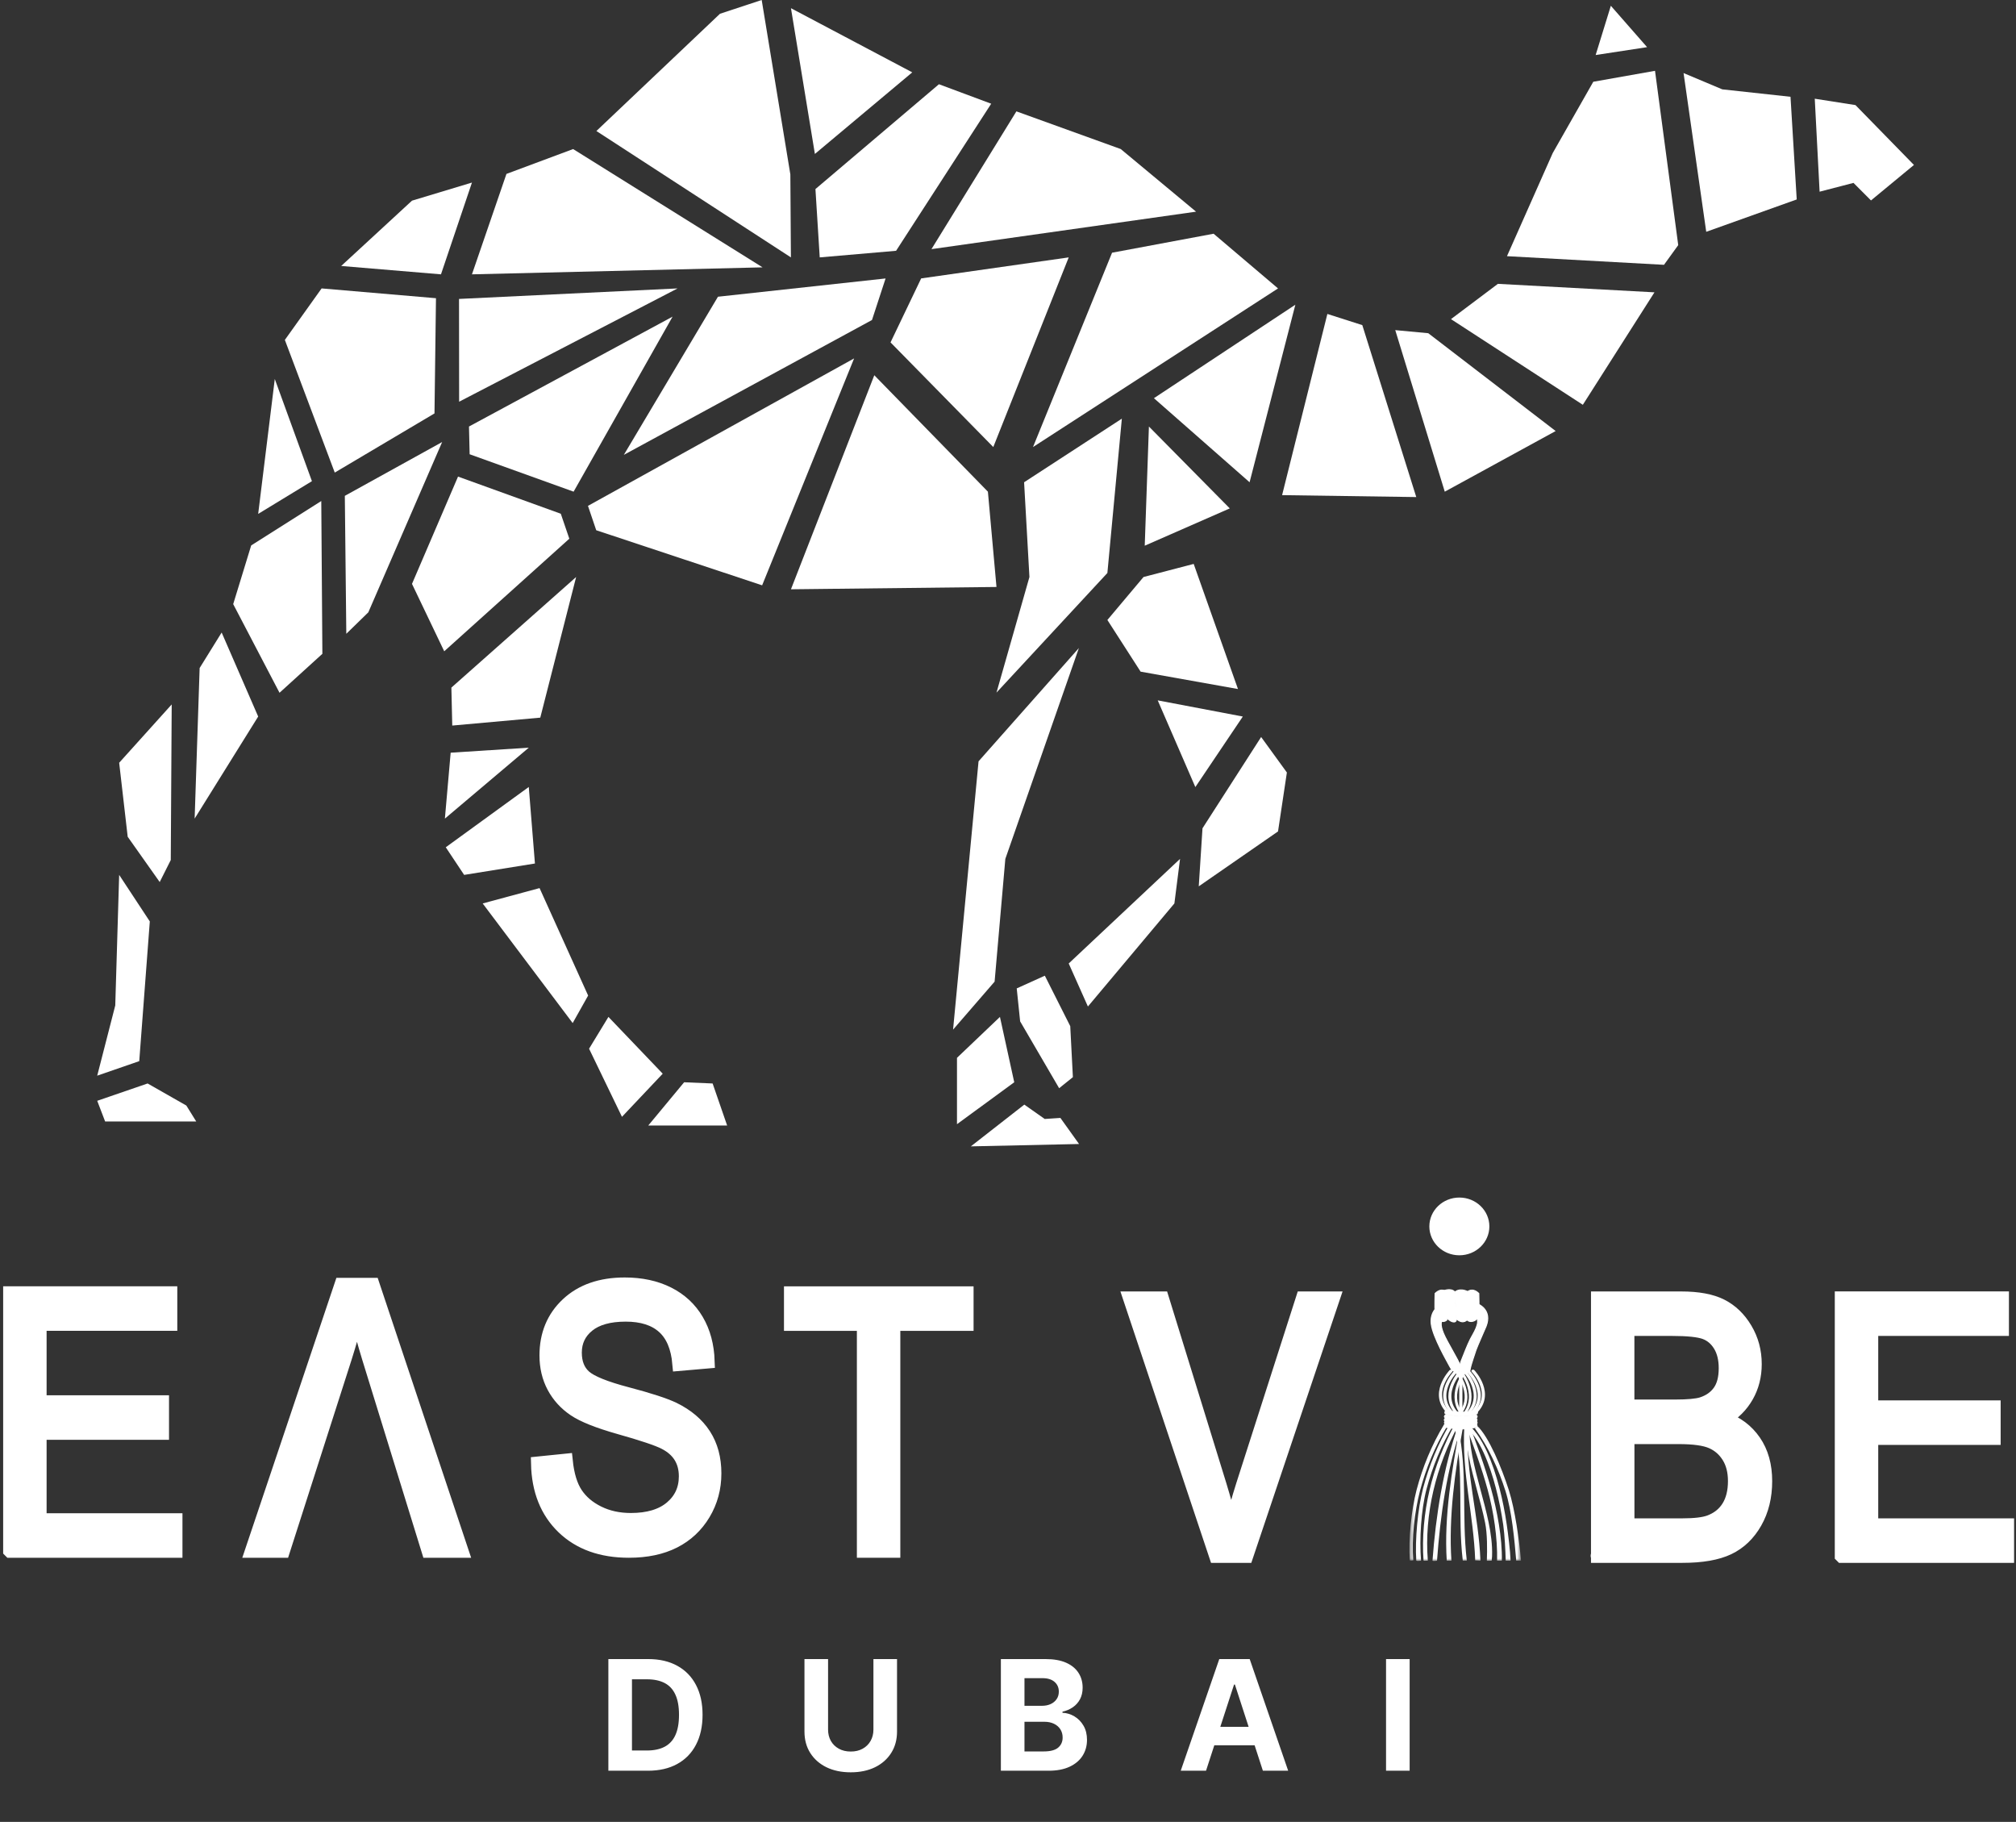 <svg xmlns="http://www.w3.org/2000/svg" fill="none" viewBox="0 0 394 356" height="356" width="394">
<rect x="0" y="0" width="394" height="356" fill="#333333" stroke="none"/>
<path fill="white" d="M126.631 346H118.896V324.182H126.695C128.889 324.182 130.778 324.619 132.362 325.492C133.946 326.359 135.164 327.605 136.016 329.232C136.876 330.858 137.305 332.804 137.305 335.07C137.305 337.342 136.876 339.295 136.016 340.929C135.164 342.562 133.939 343.816 132.341 344.69C130.75 345.563 128.847 346 126.631 346ZM123.509 342.048H126.439C127.803 342.048 128.95 341.806 129.88 341.323C130.817 340.833 131.521 340.077 131.989 339.054C132.465 338.024 132.703 336.696 132.703 335.07C132.703 333.457 132.465 332.14 131.989 331.117C131.521 330.094 130.821 329.342 129.891 328.859C128.96 328.376 127.813 328.134 126.45 328.134H123.509V342.048ZM170.699 324.182H175.312V338.351C175.312 339.942 174.932 341.334 174.172 342.527C173.419 343.72 172.365 344.651 171.008 345.318C169.651 345.979 168.071 346.309 166.267 346.309C164.456 346.309 162.872 345.979 161.516 345.318C160.159 344.651 159.105 343.72 158.352 342.527C157.599 341.334 157.222 339.942 157.222 338.351V324.182H161.835V337.957C161.835 338.788 162.017 339.526 162.379 340.173C162.748 340.819 163.267 341.327 163.934 341.696C164.602 342.065 165.379 342.25 166.267 342.25C167.162 342.25 167.94 342.065 168.6 341.696C169.268 341.327 169.783 340.819 170.145 340.173C170.514 339.526 170.699 338.788 170.699 337.957V324.182ZM195.607 346V324.182H204.343C205.948 324.182 207.287 324.42 208.359 324.896C209.432 325.371 210.238 326.032 210.778 326.877C211.317 327.715 211.587 328.681 211.587 329.775C211.587 330.627 211.417 331.376 211.076 332.023C210.735 332.662 210.266 333.187 209.67 333.599C209.08 334.004 208.406 334.292 207.646 334.462V334.675C208.477 334.711 209.254 334.945 209.979 335.379C210.71 335.812 211.303 336.419 211.758 337.2C212.212 337.974 212.44 338.898 212.44 339.97C212.44 341.128 212.152 342.161 211.577 343.07C211.009 343.972 210.167 344.686 209.052 345.212C207.937 345.737 206.563 346 204.929 346H195.607ZM200.22 342.229H203.981C205.266 342.229 206.204 341.984 206.793 341.494C207.383 340.996 207.678 340.336 207.678 339.512C207.678 338.908 207.532 338.376 207.241 337.914C206.95 337.452 206.534 337.09 205.994 336.827C205.462 336.565 204.826 336.433 204.087 336.433H200.22V342.229ZM200.22 333.312H203.64C204.272 333.312 204.833 333.202 205.323 332.982C205.82 332.754 206.211 332.435 206.495 332.023C206.786 331.611 206.932 331.117 206.932 330.542C206.932 329.754 206.651 329.118 206.09 328.635C205.536 328.152 204.748 327.911 203.725 327.911H200.22V333.312ZM235.702 346H230.759L238.291 324.182H244.235L251.757 346H246.813L241.348 329.168H241.178L235.702 346ZM235.393 337.424H247.069V341.025H235.393V337.424ZM275.496 324.182V346H270.883V324.182H275.496Z"></path>
<path stroke-miterlimit="10" stroke-width="2.766" stroke="white" fill="white" d="M2 302.994V252.726H33.267V258.659H7.725V274.023H31.649V279.956H7.725V297.069H34.277V303.002H2.008L2 302.994Z"></path>
<path stroke-miterlimit="10" stroke-width="2.766" stroke="white" fill="white" d="M72.815 251.077L90.159 303.002H83.764L72.114 265.285C71.22 262.357 70.442 259.522 69.772 256.787C69.078 259.645 68.285 262.473 67.391 265.285L55.294 303.002H49.276L66.736 251.077H72.808H72.815Z"></path>
<path stroke-miterlimit="10" stroke-width="2.766" stroke="white" fill="white" d="M105.16 285.981L110.553 285.434C110.838 288.2 111.493 290.358 112.518 291.899C113.535 293.44 114.991 294.68 116.887 295.62C118.782 296.56 120.917 297.022 123.29 297.022C126.695 297.022 129.338 296.229 131.226 294.642C133.106 293.054 134.054 290.997 134.054 288.462C134.054 286.983 133.715 285.688 133.029 284.579C132.343 283.469 131.311 282.568 129.932 281.859C128.552 281.15 125.571 280.148 120.994 278.862C116.918 277.706 114.013 276.55 112.287 275.379C110.561 274.208 109.22 272.736 108.257 270.941C107.302 269.145 106.816 267.119 106.816 264.854C106.816 260.785 108.196 257.457 110.954 254.876C113.712 252.294 117.426 251 122.103 251C125.316 251 128.129 251.609 130.54 252.818C132.952 254.028 134.824 255.769 136.15 258.027C137.483 260.292 138.191 262.951 138.292 266.017L132.79 266.495C132.505 263.228 131.48 260.801 129.716 259.229C127.951 257.649 125.478 256.864 122.288 256.864C119.052 256.864 116.579 257.557 114.876 258.936C113.173 260.315 112.325 262.111 112.325 264.299C112.325 266.333 112.95 267.913 114.198 269.03C115.446 270.147 118.251 271.287 122.612 272.428C126.88 273.553 129.878 274.531 131.604 275.356C134.239 276.643 136.234 278.33 137.583 280.418C138.931 282.506 139.601 285.003 139.601 287.9C139.601 290.774 138.893 293.393 137.475 295.759C136.057 298.124 134.131 299.92 131.704 301.152C129.269 302.385 126.333 303.002 122.905 303.002C117.557 303.002 113.289 301.468 110.114 298.409C106.94 295.35 105.275 291.213 105.16 285.981Z"></path>
<path stroke-miterlimit="10" stroke-width="2.766" stroke="white" fill="white" d="M168.848 303.002V258.667H154.601V252.734H188.889V258.667H174.573V303.002H168.856H168.848Z"></path>
<path fill="white" d="M148.863 0L140.713 2.688L116.556 25.598L154.572 50.294L154.464 34.081L148.863 0Z" clip-rule="evenodd" fill-rule="evenodd"></path>
<path fill="white" d="M159.259 30.082L154.583 1.602L178.289 14.138L159.259 30.082Z" clip-rule="evenodd" fill-rule="evenodd"></path>
<path fill="white" d="M112.009 29.125L149.035 52.24L92.237 53.605L98.978 33.984L112.009 29.125Z" clip-rule="evenodd" fill-rule="evenodd"></path>
<path fill="white" d="M92.237 35.672L80.518 39.209L66.681 51.971L86.184 53.605L92.237 35.672Z" clip-rule="evenodd" fill-rule="evenodd"></path>
<path fill="white" d="M62.854 56.357L85.206 58.271L84.915 80.784L65.424 92.341L55.672 66.42L62.854 56.357Z" clip-rule="evenodd" fill-rule="evenodd"></path>
<path fill="white" d="M53.704 74.054L60.961 94.019L50.458 100.415L53.704 74.054Z" clip-rule="evenodd" fill-rule="evenodd"></path>
<path fill="white" d="M49.092 106.576L62.789 97.9L63.004 127.756L54.629 135.367L45.576 118.047L49.092 106.576Z" clip-rule="evenodd" fill-rule="evenodd"></path>
<path fill="white" d="M67.681 123.842L67.391 96.889L86.41 86.374L71.982 119.649L67.681 123.842Z" clip-rule="evenodd" fill-rule="evenodd"></path>
<path fill="white" d="M43.319 123.595L50.458 140.012L38.04 159.955L39.018 130.529L43.319 123.595Z" clip-rule="evenodd" fill-rule="evenodd"></path>
<path fill="white" d="M33.557 137.646L23.29 149.043L24.956 163.503L31.213 172.351L33.374 168.051L33.557 137.646Z" clip-rule="evenodd" fill-rule="evenodd"></path>
<path fill="white" d="M23.29 170.954L29.278 180.049L27.214 207.346L19 210.185L22.526 196.466L23.29 170.954Z" clip-rule="evenodd" fill-rule="evenodd"></path>
<path fill="white" d="M28.848 211.711L19 215.097L20.548 219.14H38.352L36.417 216.022L28.848 211.711Z"></path>
<path fill="white" d="M80.518 114.091L86.818 127.261L111.266 105.264L109.6 100.383L89.516 93.126L80.518 114.091Z"></path>
<path fill="white" d="M88.216 134.357L112.599 112.747L105.59 140.227L88.388 141.775L88.216 134.357Z"></path>
<path fill="white" d="M88.076 147.076L103.342 146.097L86.947 159.956L88.076 147.076Z"></path>
<path fill="white" d="M87.119 165.557L103.342 153.774L104.546 168.729L90.71 170.954L87.119 165.557Z"></path>
<path fill="white" d="M94.333 176.534L105.45 173.534L114.943 194.531L111.922 199.907L94.333 176.534Z"></path>
<path fill="white" d="M118.91 198.703L115.126 204.917L121.555 218.227L129.521 209.798L118.91 198.703Z" clip-rule="evenodd" fill-rule="evenodd"></path>
<path fill="white" d="M126.694 219.925L133.704 211.475L139.273 211.711L142.111 219.925H126.694Z" clip-rule="evenodd" fill-rule="evenodd"></path>
<path fill="white" d="M116.524 103.609L148.949 114.371L166.925 70.033L114.911 98.846L116.524 103.609Z" clip-rule="evenodd" fill-rule="evenodd"></path>
<path fill="white" d="M89.731 78.494L89.71 58.411L132.424 56.357L89.731 78.494Z" clip-rule="evenodd" fill-rule="evenodd"></path>
<path fill="white" d="M112.105 96.072L91.785 88.761L91.656 83.343L131.446 61.873L112.105 96.072Z" clip-rule="evenodd" fill-rule="evenodd"></path>
<path fill="white" d="M121.921 88.879L140.316 57.98L173.075 54.411L170.419 62.528L121.921 88.879Z" clip-rule="evenodd" fill-rule="evenodd"></path>
<path fill="white" d="M160.205 50.294L159.367 36.941L183.503 16.46L193.717 20.266L175.128 49.004L160.205 50.294Z" clip-rule="evenodd" fill-rule="evenodd"></path>
<path fill="white" d="M154.583 115.145L170.87 73.323L193.072 96.072L194.749 114.693L154.583 115.145Z" clip-rule="evenodd" fill-rule="evenodd"></path>
<path fill="white" d="M198.641 21.761L219.036 29.125L233.754 41.36L182.041 48.681L198.641 21.761Z" clip-rule="evenodd" fill-rule="evenodd"></path>
<path fill="white" d="M174.042 66.904L180.03 54.401L208.865 50.294L194.125 87.353L174.042 66.904Z" clip-rule="evenodd" fill-rule="evenodd"></path>
<path fill="white" d="M217.337 49.38L237.183 45.671L249.773 56.358L201.887 87.353L217.337 49.38Z" clip-rule="evenodd" fill-rule="evenodd"></path>
<path fill="white" d="M200.146 94.234L219.25 81.806L216.423 111.962L194.749 135.335L201.189 112.747L200.146 94.234Z" clip-rule="evenodd" fill-rule="evenodd"></path>
<path fill="white" d="M253.16 59.54L225.518 77.806L244.215 94.234L253.16 59.54Z" clip-rule="evenodd" fill-rule="evenodd"></path>
<path fill="white" d="M250.569 96.75L259.417 61.346L266.244 63.529L276.791 97.126L250.569 96.75Z" clip-rule="evenodd" fill-rule="evenodd"></path>
<path fill="white" d="M282.36 96.073L272.684 64.507L279.134 65.109L304.034 84.225L282.36 96.073Z" clip-rule="evenodd" fill-rule="evenodd"></path>
<path fill="white" d="M309.344 79.096L283.574 62.357L292.745 55.465L323.342 57.121L309.344 79.096Z" clip-rule="evenodd" fill-rule="evenodd"></path>
<path fill="white" d="M294.519 50.057L303.464 29.899L311.388 15.976L323.45 13.837L327.987 47.897L325.203 51.745L294.519 50.057Z" clip-rule="evenodd" fill-rule="evenodd"></path>
<path fill="white" d="M333.46 45.294L329.03 14.277L336.599 17.46L349.93 18.911L351.145 38.973L333.46 45.294Z" clip-rule="evenodd" fill-rule="evenodd"></path>
<path fill="white" d="M355.617 37.457L354.671 19.288L362.627 20.535L374.055 32.232L365.659 39.166L362.24 35.737L355.617 37.457Z" clip-rule="evenodd" fill-rule="evenodd"></path>
<path fill="white" d="M311.849 10.752L321.902 9.214L314.817 1.129L311.849 10.752Z" clip-rule="evenodd" fill-rule="evenodd"></path>
<path fill="white" d="M223.723 106.63L224.54 83.343L240.344 99.341L223.723 106.63Z" clip-rule="evenodd" fill-rule="evenodd"></path>
<path fill="white" d="M210.854 126.627L191.244 148.763L186.266 201.186L194.383 191.811L196.479 167.825L210.854 126.627Z" clip-rule="evenodd" fill-rule="evenodd"></path>
<path fill="white" d="M195.426 198.703L187.03 206.701V219.667L198.221 211.475L195.426 198.703Z" clip-rule="evenodd" fill-rule="evenodd"></path>
<path fill="white" d="M189.738 224L200.188 215.84L204.177 218.646L207.241 218.442L210.886 223.538L189.738 224Z" clip-rule="evenodd" fill-rule="evenodd"></path>
<path fill="white" d="M233.291 110.189L223.486 112.747L216.423 121.144L222.916 131.239L241.946 134.637L233.291 110.189Z" clip-rule="evenodd" fill-rule="evenodd"></path>
<path fill="white" d="M226.26 136.851L242.892 140.012L233.614 153.795L226.26 136.851Z" clip-rule="evenodd" fill-rule="evenodd"></path>
<path fill="white" d="M246.473 144.011L235.012 161.847L234.281 173.19L249.773 162.46L251.504 150.945L246.473 144.011Z" clip-rule="evenodd" fill-rule="evenodd"></path>
<path fill="white" d="M230.625 167.825L229.518 176.534L212.617 196.671L208.865 188.263L230.625 167.825Z" clip-rule="evenodd" fill-rule="evenodd"></path>
<path fill="white" d="M204.199 190.65L198.705 193.133L199.372 199.573L206.994 212.636L209.682 210.475L209.166 200.508L204.199 190.65Z" clip-rule="evenodd" fill-rule="evenodd"></path>
<path stroke-miterlimit="10" stroke-width="2.766" stroke="white" fill="white" d="M237.678 304L220.889 253.732H227.076L238.356 290.246C239.219 293.082 239.975 295.825 240.622 298.475C241.292 295.709 242.063 292.966 242.926 290.246L254.637 253.732H260.462L243.557 304H237.678Z"></path>
<mask height="81" width="23" y="224" x="275" maskUnits="userSpaceOnUse" style="mask-type:luminance" id="mask0_4168_39343">
<path fill="white" d="M297.254 224H275.462V305H297.254V224Z"></path>
</mask>
<g mask="url(#mask0_4168_39343)">
<path fill="white" d="M296.317 304.947C296.54 304.893 297.014 304.986 297.255 304.947C296.906 300.892 296.112 295.078 294.88 291.161C293.487 286.828 290.979 280.737 288.711 278.624C288.666 278.586 288.648 278.778 288.488 278.871C288.327 278.971 288.229 279.087 288.265 279.133C290.961 282.849 292.844 287.044 294.219 291.323C295.46 295.24 295.987 300.892 296.326 304.947H296.317Z"></path>
<path fill="white" d="M288.113 280.606C288.836 281.616 289.425 282.711 289.943 283.829C290.979 286.072 291.728 288.424 292.353 290.799C292.969 293.174 293.443 295.579 293.791 297.993C294.067 299.936 294.219 303.004 294.273 304.947C294.496 304.917 294.987 304.963 295.219 304.947C295.157 302.997 294.755 299.859 294.478 297.931C294.121 295.494 293.648 293.073 293.023 290.668C292.398 288.27 291.63 285.887 290.577 283.59C290.041 282.441 289.434 281.315 288.675 280.259C287.916 279.21 287.006 278.2 285.783 277.506C285.72 277.475 285.595 277.568 285.506 277.722C285.417 277.876 285.39 278.023 285.434 278.054C286.515 278.655 287.372 279.596 288.095 280.598L288.113 280.606Z"></path>
<path fill="white" d="M291.532 304.947C291.336 304.94 290.577 305.001 290.586 304.947C290.666 302.796 290.684 299.697 290.246 297.553C289.809 295.402 289.229 293.274 288.648 291.138C288.077 289.002 287.497 286.859 287.068 284.677C286.649 282.502 286.372 280.274 286.533 278.054C286.533 278 286.693 277.969 286.89 277.984C287.077 278 287.238 278.061 287.229 278.115C287.077 280.259 287.345 282.433 287.756 284.584C288.175 286.735 288.747 288.864 289.318 291.007C289.889 293.143 290.479 295.286 290.925 297.461C291.371 299.635 291.684 301.848 291.603 304.076C291.603 304.13 291.532 304.963 291.532 304.963V304.947Z"></path>
<path fill="white" d="M289.327 304.947C289.014 296.011 286.345 287.676 286.872 278.832C286.872 278.778 286.72 278.717 286.533 278.701C286.345 278.686 286.184 278.724 286.184 278.778C285.658 287.746 287.997 296.057 288.309 304.886C288.541 304.893 289.104 304.932 289.336 304.94L289.327 304.947Z"></path>
<path fill="white" d="M285.881 304.947C284.836 296.057 286.167 287.761 284.301 279.056C284.292 279.002 284.435 278.925 284.622 278.886C284.81 278.848 284.97 278.871 284.979 278.925C286.854 287.753 285.64 296.15 286.666 304.932C286.434 304.963 286.095 304.909 285.872 304.947H285.881Z"></path>
<path fill="white" d="M277.721 304.947C277.391 300.722 277.721 295.101 278.783 291.007C279.953 286.604 281.694 282.341 284.069 278.408C284.095 278.362 283.988 278.246 283.819 278.154C283.649 278.061 283.488 278.03 283.461 278.077C281.051 282.071 279.292 286.381 278.114 290.837C277.078 294.839 276.525 300.784 276.793 304.947C277.051 305.078 277.444 304.947 277.73 304.947H277.721Z"></path>
<path fill="white" d="M276.203 304.886C275.873 300.66 276.453 295.41 277.516 291.315C278.685 286.913 280.426 282.649 282.801 278.717C282.828 278.67 282.72 278.555 282.551 278.462C282.381 278.37 282.221 278.339 282.194 278.385C279.783 282.379 278.025 286.689 276.846 291.146C275.811 295.147 275.266 300.707 275.525 304.878C275.784 305.009 275.971 304.886 276.203 304.886Z"></path>
<path fill="white" d="M292.594 304.947C292.773 304.94 293.469 304.947 293.514 304.947C293.612 300.498 292.585 295.194 291.407 290.891C290.193 286.496 288.595 282.209 286.988 277.946C286.97 277.892 286.8 277.892 286.622 277.946C286.443 278 286.309 278.092 286.327 278.146C287.934 282.41 289.532 286.681 290.729 291.038C291.907 295.325 292.693 300.568 292.585 304.947H292.594Z"></path>
<path fill="white" d="M283.658 304.947C283.104 296.358 284.354 287.445 285.881 279.071C285.89 279.017 285.765 278.94 285.604 278.894C285.443 278.848 285.301 278.863 285.292 278.917C283.756 287.291 282.203 296.265 282.747 304.947C282.944 304.947 283.444 304.947 283.649 304.947H283.658Z"></path>
<path fill="white" d="M280.846 304.947C281.48 296.242 282.747 287.013 285.64 278.763C285.658 278.709 285.524 278.616 285.345 278.562C285.167 278.501 284.997 278.501 284.979 278.555C282.069 286.843 280.596 296.235 279.962 304.955C280.185 305.078 280.846 304.955 280.846 304.955V304.947Z"></path>
<path fill="white" d="M279.051 304.947C278.319 295.841 280.676 286.435 285.068 278.377C285.095 278.323 284.979 278.215 284.81 278.138C284.64 278.054 284.47 278.03 284.444 278.084C282.194 282.24 280.444 286.651 279.373 291.215C278.355 295.533 277.882 300.506 278.212 304.947C278.283 305.001 278.891 304.932 279.06 304.947H279.051Z"></path>
<path fill="white" d="M283.14 276.319C283.051 276.319 282.97 276.288 282.908 276.226C278.899 272.356 283.256 267.783 283.301 267.737C283.417 267.621 283.613 267.606 283.747 267.706C283.881 267.806 283.899 267.976 283.783 268.092C283.774 268.099 282.738 269.179 282.185 270.682C281.453 272.656 281.855 274.399 283.381 275.871C283.497 275.987 283.488 276.157 283.354 276.257C283.292 276.303 283.22 276.326 283.14 276.326V276.319Z"></path>
<path fill="white" d="M283.979 276.519C283.89 276.519 283.81 276.488 283.747 276.427C279.739 272.556 284.095 267.984 284.14 267.937C284.256 267.822 284.452 267.806 284.586 267.907C284.72 268.007 284.738 268.177 284.622 268.292C284.613 268.3 283.578 269.379 283.024 270.883C282.292 272.857 282.694 274.599 284.22 276.072C284.336 276.188 284.327 276.357 284.194 276.457C284.131 276.504 284.06 276.527 283.979 276.527V276.519Z"></path>
<path fill="white" d="M284.881 276.619C284.801 276.619 284.72 276.589 284.658 276.527C280.89 272.656 284.979 268.084 285.024 268.038C285.131 267.922 285.318 267.907 285.443 268.007C285.568 268.107 285.586 268.277 285.479 268.392C285.47 268.4 284.497 269.48 283.979 270.983C283.292 272.957 283.676 274.7 285.104 276.172C285.211 276.288 285.202 276.457 285.077 276.558C285.024 276.604 284.952 276.627 284.881 276.627V276.619Z"></path>
<path fill="white" d="M285.8 276.72C285.729 276.72 285.667 276.689 285.613 276.627C282.426 272.756 285.89 268.184 285.925 268.138C286.015 268.022 286.175 268.007 286.283 268.107C286.39 268.207 286.399 268.377 286.318 268.493C286.318 268.5 285.488 269.58 285.051 271.083C284.47 273.057 284.792 274.8 285.997 276.272C286.086 276.388 286.077 276.558 285.979 276.658C285.934 276.704 285.872 276.727 285.809 276.727L285.8 276.72Z"></path>
<path fill="white" d="M288.291 276.303C288.381 276.303 288.461 276.272 288.523 276.211C292.532 272.34 288.175 267.768 288.131 267.722C288.015 267.606 287.818 267.59 287.684 267.691C287.55 267.791 287.532 267.961 287.649 268.076C287.657 268.084 288.693 269.163 289.247 270.667C289.979 272.641 289.577 274.383 288.05 275.856C287.934 275.972 287.943 276.141 288.077 276.242C288.14 276.288 288.211 276.311 288.291 276.311V276.303Z"></path>
<path fill="white" d="M287.488 276.504C287.577 276.504 287.657 276.473 287.72 276.411C291.728 272.541 287.372 267.968 287.327 267.922C287.211 267.806 287.015 267.791 286.881 267.891C286.747 267.991 286.729 268.161 286.845 268.277C286.854 268.284 287.89 269.364 288.443 270.867C289.175 272.841 288.773 274.584 287.247 276.057C287.131 276.172 287.14 276.342 287.274 276.442C287.336 276.488 287.407 276.511 287.488 276.511V276.504Z"></path>
<path fill="white" d="M286.783 276.573C286.863 276.573 286.943 276.542 287.006 276.481C290.773 272.61 286.684 268.038 286.64 267.991C286.533 267.876 286.345 267.86 286.22 267.961C286.095 268.061 286.077 268.23 286.184 268.346C286.193 268.354 287.166 269.433 287.684 270.937C288.372 272.911 287.988 274.653 286.559 276.126C286.452 276.242 286.461 276.411 286.586 276.511C286.64 276.558 286.711 276.581 286.783 276.581V276.573Z"></path>
<path fill="white" d="M286.059 276.72C286.131 276.72 286.193 276.689 286.247 276.627C289.434 272.756 285.97 268.184 285.934 268.138C285.845 268.022 285.684 268.007 285.577 268.107C285.47 268.207 285.461 268.377 285.542 268.493C285.542 268.5 286.372 269.58 286.809 271.083C287.39 273.057 287.068 274.8 285.863 276.272C285.774 276.388 285.783 276.558 285.881 276.658C285.925 276.704 285.988 276.727 286.05 276.727L286.059 276.72Z"></path>
<path fill="white" d="M285.131 276.72C285.202 276.72 285.283 276.689 285.336 276.627C288.756 272.756 285.042 268.184 285.006 268.138C284.908 268.022 284.738 268.007 284.622 268.107C284.506 268.207 284.497 268.377 284.586 268.493C284.586 268.5 285.479 269.58 285.952 271.083C286.577 273.057 286.229 274.8 284.935 276.272C284.836 276.388 284.845 276.558 284.952 276.658C285.006 276.704 285.068 276.727 285.131 276.727V276.72Z"></path>
<path fill="white" d="M285.497 276.427C285.318 276.427 285.185 276.303 285.185 276.157V268.184C285.185 268.03 285.327 267.914 285.497 267.914C285.667 267.914 285.809 268.038 285.809 268.184V276.157C285.809 276.311 285.667 276.427 285.497 276.427Z"></path>
<path stroke-linejoin="round" stroke-linecap="round" stroke-width="0.098" stroke="white" fill="white" d="M285.738 279.249C284.077 279.249 282.676 278.948 282.587 278.933C282.337 278.879 282.176 278.655 282.247 278.439C282.31 278.223 282.569 278.084 282.819 278.146C282.845 278.146 285.863 278.794 288.095 278.154C288.345 278.084 288.613 278.2 288.693 278.416C288.773 278.632 288.639 278.863 288.39 278.933C287.532 279.179 286.604 279.256 285.738 279.256V279.249Z"></path>
<path stroke-linejoin="round" stroke-linecap="round" stroke-width="0.098" stroke="white" fill="white" d="M285.756 278.693C284.095 278.693 282.694 278.393 282.604 278.377C282.354 278.323 282.194 278.1 282.265 277.884C282.328 277.668 282.587 277.529 282.837 277.591C282.863 277.591 285.881 278.239 288.113 277.599C288.363 277.529 288.631 277.645 288.711 277.861C288.791 278.077 288.657 278.308 288.407 278.377C287.55 278.624 286.622 278.701 285.756 278.701V278.693Z"></path>
<path stroke-linejoin="round" stroke-linecap="round" stroke-width="0.098" stroke="white" fill="white" d="M285.738 278.161C284.077 278.161 282.676 277.861 282.587 277.845C282.337 277.791 282.176 277.568 282.247 277.352C282.31 277.136 282.569 276.997 282.819 277.059C282.845 277.059 285.863 277.707 288.095 277.067C288.345 276.997 288.613 277.113 288.693 277.329C288.773 277.545 288.639 277.776 288.39 277.845C287.532 278.092 286.604 278.169 285.738 278.169V278.161Z"></path>
<path stroke-linejoin="round" stroke-linecap="round" stroke-width="0.098" stroke="white" fill="white" d="M285.756 277.506C284.095 277.506 282.694 277.205 282.604 277.19C282.354 277.136 282.194 276.912 282.265 276.696C282.328 276.481 282.587 276.342 282.837 276.403C282.863 276.403 285.881 277.051 288.113 276.411C288.363 276.342 288.631 276.457 288.711 276.673C288.791 276.889 288.657 277.121 288.407 277.19C287.55 277.437 286.622 277.514 285.756 277.514V277.506Z"></path>
<path stroke-linejoin="round" stroke-linecap="round" stroke-width="0.098" stroke="white" fill="white" d="M285.827 276.704C284.167 276.704 282.765 276.404 282.676 276.388C282.426 276.334 282.265 276.111 282.337 275.895C282.399 275.679 282.658 275.54 282.908 275.602C282.935 275.602 285.952 276.249 288.184 275.609C288.434 275.54 288.702 275.656 288.782 275.871C288.863 276.087 288.729 276.319 288.479 276.388C287.622 276.635 286.693 276.712 285.827 276.712V276.704Z"></path>
<path stroke-linejoin="round" stroke-linecap="round" stroke-width="0.196" stroke="white" fill="white" d="M281.212 255.154C281.212 255.154 279.399 256.21 279.721 258.731C280.033 261.253 282.917 266.187 283.078 266.526C283.238 266.866 283.747 267.706 283.747 267.706C283.747 267.706 284.408 268.161 284.979 268.153C284.979 268.153 285.399 267.328 285.318 266.719C285.238 266.102 282.747 262.101 282.113 260.536C281.48 258.97 281.453 258.06 282.399 257.243C282.399 257.243 281.337 255.524 281.221 255.154H281.212Z"></path>
<path stroke-linejoin="round" stroke-linecap="round" stroke-width="0.196" stroke="white" fill="white" d="M288.943 254.853C288.943 254.853 291.675 255.963 290.443 259.148C290.362 259.356 288.702 263.103 288.47 263.782C288.238 264.46 287.443 266.85 287.363 267.328L287.282 267.806C287.282 267.806 286.783 268.392 286.167 268.2L285.211 267.968C285.211 267.968 285.229 266.712 285.631 265.763C286.265 264.229 286.622 263.157 287.363 261.654C287.836 260.697 289.47 258.377 288.47 257.374C288.47 257.374 288.229 255.123 288.943 254.853Z"></path>
<path stroke-linejoin="round" stroke-linecap="round" stroke-width="0.196" stroke="white" fill="white" d="M284.336 252.486C284.336 252.486 285.122 251.599 286.783 252.347V257.806C286.783 257.806 286.068 258.901 284.649 257.737L284.336 252.486Z"></path>
<path stroke-linejoin="round" stroke-linecap="round" stroke-width="0.196" stroke="white" fill="white" d="M286.729 252.47C286.729 252.47 287.675 251.445 289.014 252.74C289.014 252.74 289.095 255.67 289.014 256.287C288.934 256.904 288.622 257.652 288.461 257.852C288.3 258.06 287.354 258.531 286.72 257.922V252.463L286.729 252.47Z"></path>
<path stroke-linejoin="round" stroke-linecap="round" stroke-width="0.196" stroke="white" fill="white" d="M282.756 252.47C282.756 252.47 281.81 251.445 280.471 252.74C280.471 252.74 280.39 255.67 280.471 256.287C280.551 256.904 280.864 257.652 281.024 257.852C281.185 258.06 282.131 258.531 282.765 257.922V252.463L282.756 252.47Z"></path>
<path stroke-linejoin="round" stroke-linecap="round" stroke-width="0.196" stroke="white" fill="white" d="M282.185 252.208C282.185 252.208 283.533 251.615 284.319 252.432L284.631 257.683C284.631 257.683 284.711 258.431 283.997 258.299C283.283 258.168 282.587 257.343 282.587 257.343C282.587 257.343 281.855 252.879 282.176 252.216L282.185 252.208Z"></path>
<path fill="white" d="M285.211 245.284C288.451 245.284 291.077 242.758 291.077 239.642C291.077 236.526 288.451 234 285.211 234C281.972 234 279.346 236.526 279.346 239.642C279.346 242.758 281.972 245.284 285.211 245.284Z"></path>
</g>
<path stroke-miterlimit="10" stroke-width="2.766" stroke="white" fill="white" d="M312.321 304V253.732H328.563C331.853 253.732 334.458 254.217 336.376 255.188C338.295 256.159 339.867 257.669 341.092 259.727C342.317 261.784 342.925 264.057 342.925 266.546C342.925 268.849 342.394 270.93 341.338 272.779C340.283 274.628 338.796 276.115 336.877 277.233C339.381 278.103 341.361 279.583 342.802 281.678C344.243 283.774 344.967 286.348 344.967 289.414C344.967 292.458 344.312 295.124 343.002 297.428C341.693 299.724 339.951 301.396 337.771 302.436C335.59 303.476 332.593 304 328.779 304C328.779 304 311.275 304 312.298 304C313.321 304 312.321 304 312.321 304ZM318.038 274.852H327.407C329.858 274.852 331.599 274.69 332.631 274.374C334.119 273.896 335.267 273.087 336.076 271.955C336.885 270.822 337.285 269.289 337.285 267.339C337.285 265.536 336.915 264.034 336.183 262.832C335.452 261.63 334.481 260.805 333.263 260.343C332.046 259.888 329.873 259.657 326.722 259.657H318.038V274.844V274.852ZM318.038 298.067H328.817C331.198 298.067 332.947 297.859 334.08 297.451C335.713 296.857 336.954 295.879 337.809 294.523C338.665 293.167 339.088 291.456 339.088 289.399C339.088 287.503 338.68 285.893 337.863 284.583C337.046 283.266 335.945 282.31 334.565 281.701C333.186 281.093 331.013 280.792 328.062 280.792H318.046V298.075L318.038 298.067Z"></path>
<path stroke-miterlimit="10" stroke-width="2.766" stroke="white" fill="white" d="M359.967 303.992V253.724H391.235V259.657H365.692V275.021H389.616V280.954H365.692V298.067H392.244V304H359.975L359.967 303.992Z"></path>
</svg>
